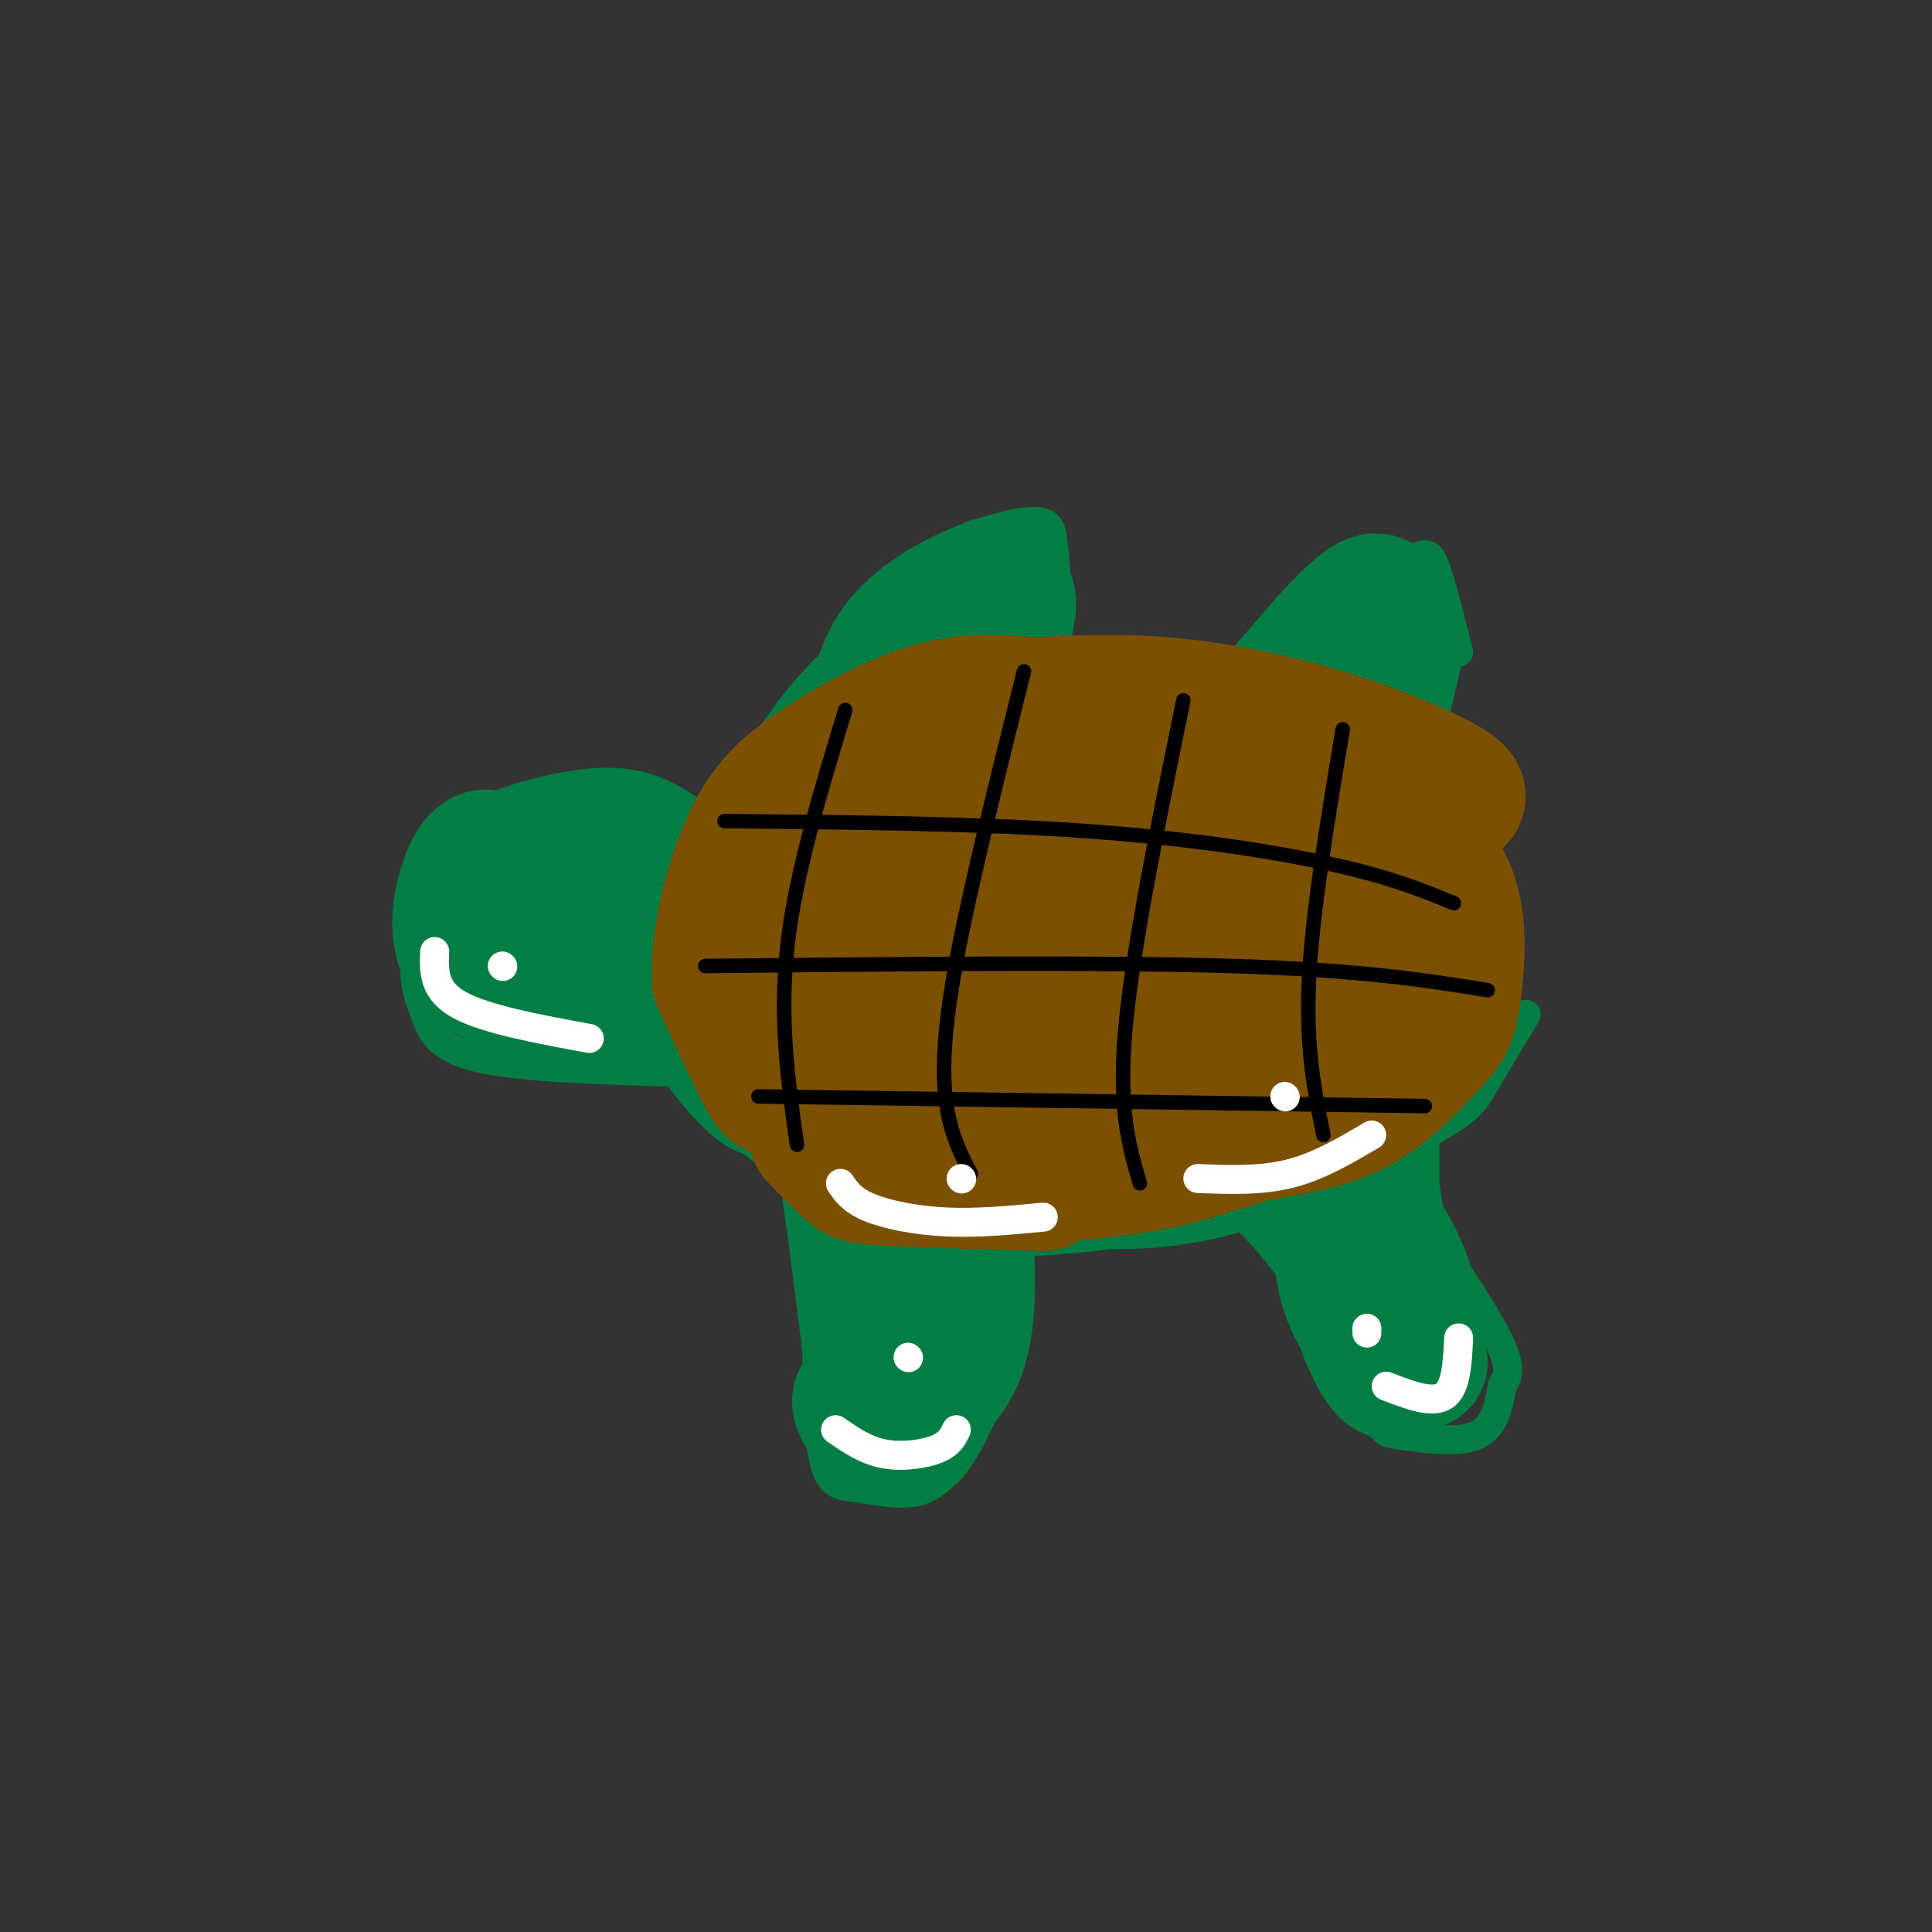 <svg viewBox='0 0 400 400' version='1.1' xmlns='http://www.w3.org/2000/svg' xmlns:xlink='http://www.w3.org/1999/xlink'><rect x="0" y="0" width="400" height="400" fill="#333333" stroke="none"/><g fill='none' stroke='#027D44' stroke-width='6' stroke-linecap='round' stroke-linejoin='round'><path d='M205,147c-6.299,0.199 -12.598,0.399 -20,2c-7.402,1.601 -15.909,4.604 -24,10c-8.091,5.396 -15.768,13.183 -20,21c-4.232,7.817 -5.021,15.662 -5,22c0.021,6.338 0.852,11.168 2,15c1.148,3.832 2.614,6.666 6,10c3.386,3.334 8.693,7.167 14,11'/><path d='M155,236c8.652,6.493 17.303,12.986 27,16c9.697,3.014 20.438,2.548 32,3c11.562,0.452 23.944,1.822 39,-2c15.056,-3.822 32.784,-12.837 42,-18c9.216,-5.163 9.919,-6.475 12,-10c2.081,-3.525 5.541,-9.262 9,-15'/><path d='M203,149c0.867,-1.133 1.733,-2.267 9,-3c7.267,-0.733 20.933,-1.067 35,2c14.067,3.067 28.533,9.533 43,16'/><path d='M290,164c8.853,4.099 9.486,6.346 11,10c1.514,3.654 3.907,8.715 6,14c2.093,5.285 3.884,10.796 4,15c0.116,4.204 -1.442,7.102 -3,10'/><path d='M308,213c-0.500,1.667 -0.250,0.833 0,0'/><path d='M177,252c-2.293,1.365 -4.587,2.730 -6,12c-1.413,9.270 -1.946,26.443 -1,35c0.946,8.557 3.370,8.496 7,9c3.630,0.504 8.466,1.573 12,1c3.534,-0.573 5.767,-2.786 8,-5'/><path d='M197,304c3.422,-4.289 7.978,-12.511 9,-21c1.022,-8.489 -1.489,-17.244 -4,-26'/><path d='M266,247c0.165,9.368 0.331,18.735 4,27c3.669,8.265 10.842,15.427 14,19c3.158,3.573 2.300,3.556 5,4c2.700,0.444 8.958,1.350 13,1c4.042,-0.350 5.869,-1.957 7,-4c1.131,-2.043 1.565,-4.521 2,-7'/><path d='M311,287c0.978,-1.933 2.422,-3.267 -1,-10c-3.422,-6.733 -11.711,-18.867 -20,-31'/><path d='M169,151c1.458,-7.794 2.915,-15.589 7,-22c4.085,-6.411 10.796,-11.440 18,-15c7.204,-3.560 14.901,-5.651 19,-6c4.099,-0.349 4.600,1.043 5,4c0.400,2.957 0.700,7.478 1,12'/><path d='M219,124c-1.167,5.333 -4.583,12.667 -8,20'/><path d='M259,148c2.565,-6.780 5.131,-13.560 11,-19c5.869,-5.440 15.042,-9.542 20,-12c4.958,-2.458 5.702,-3.274 7,0c1.298,3.274 3.149,10.637 5,18'/><path d='M301,131c0.000,0.000 -8.000,35.000 -8,35'/><path d='M139,179c-6.935,-3.083 -13.869,-6.167 -21,-7c-7.131,-0.833 -14.458,0.583 -19,2c-4.542,1.417 -6.298,2.833 -8,7c-1.702,4.167 -3.351,11.083 -5,18'/><path d='M86,199c-0.488,4.774 0.792,7.708 2,11c1.208,3.292 2.345,6.940 11,9c8.655,2.060 24.827,2.530 41,3'/></g>
<g fill='none' stroke='#027D44' stroke-width='28' stroke-linecap='round' stroke-linejoin='round'><path d='M202,183c-6.563,3.369 -13.127,6.738 -16,10c-2.873,3.262 -2.056,6.418 -2,9c0.056,2.582 -0.648,4.592 3,6c3.648,1.408 11.647,2.215 17,2c5.353,-0.215 8.058,-1.450 13,-5c4.942,-3.550 12.120,-9.413 16,-15c3.880,-5.587 4.461,-10.899 4,-14c-0.461,-3.101 -1.963,-3.993 -4,-5c-2.037,-1.007 -4.610,-2.129 -10,-2c-5.390,0.129 -13.599,1.509 -21,6c-7.401,4.491 -13.994,12.094 -17,17c-3.006,4.906 -2.426,7.117 -3,11c-0.574,3.883 -2.303,9.439 4,12c6.303,2.561 20.639,2.125 30,-2c9.361,-4.125 13.746,-11.941 16,-17c2.254,-5.059 2.376,-7.362 2,-10c-0.376,-2.638 -1.250,-5.611 -6,-8c-4.750,-2.389 -13.375,-4.195 -22,-6'/><path d='M206,172c-8.848,0.009 -19.967,3.033 -27,6c-7.033,2.967 -9.980,5.878 -13,9c-3.020,3.122 -6.115,6.457 -7,11c-0.885,4.543 0.438,10.294 2,14c1.562,3.706 3.362,5.365 8,7c4.638,1.635 12.114,3.245 18,2c5.886,-1.245 10.183,-5.347 13,-9c2.817,-3.653 4.155,-6.858 5,-10c0.845,-3.142 1.199,-6.220 0,-10c-1.199,-3.780 -3.949,-8.263 -7,-11c-3.051,-2.737 -6.402,-3.729 -12,-4c-5.598,-0.271 -13.443,0.180 -20,2c-6.557,1.820 -11.825,5.010 -15,11c-3.175,5.990 -4.257,14.779 -3,21c1.257,6.221 4.852,9.874 7,12c2.148,2.126 2.847,2.726 5,3c2.153,0.274 5.758,0.221 9,-3c3.242,-3.221 6.121,-9.611 9,-16'/><path d='M178,207c0.556,-3.518 -2.555,-4.313 -7,-4c-4.445,0.313 -10.225,1.735 -13,0c-2.775,-1.735 -2.545,-6.625 -2,-10c0.545,-3.375 1.404,-5.235 6,-10c4.596,-4.765 12.930,-12.437 21,-17c8.070,-4.563 15.877,-6.018 22,-6c6.123,0.018 10.561,1.509 15,3'/><path d='M220,163c21.444,2.467 67.556,7.133 67,8c-0.556,0.867 -47.778,-2.067 -95,-5'/><path d='M192,166c-17.821,-1.619 -14.875,-3.167 -16,0c-1.125,3.167 -6.321,11.048 -17,17c-10.679,5.952 -26.839,9.976 -43,14'/><path d='M116,197c-9.288,-1.578 -11.007,-12.524 -13,-17c-1.993,-4.476 -4.261,-2.484 -6,2c-1.739,4.484 -2.951,11.460 0,16c2.951,4.540 10.064,6.645 16,7c5.936,0.355 10.696,-1.042 16,-4c5.304,-2.958 11.152,-7.479 17,-12'/><path d='M146,189c2.875,-3.187 1.563,-5.154 -2,-7c-3.563,-1.846 -9.377,-3.572 -18,-2c-8.623,1.572 -20.053,6.442 -24,10c-3.947,3.558 -0.409,5.804 2,9c2.409,3.196 3.688,7.342 8,9c4.312,1.658 11.656,0.829 19,0'/><path d='M131,208c4.722,-0.868 7.025,-3.039 8,-5c0.975,-1.961 0.620,-3.713 -2,-6c-2.620,-2.287 -7.506,-5.108 -15,-6c-7.494,-0.892 -17.594,0.144 -22,-1c-4.406,-1.144 -3.116,-4.470 -1,-7c2.116,-2.530 5.058,-4.265 8,-6'/><path d='M107,177c4.512,-1.905 11.792,-3.667 17,-4c5.208,-0.333 8.345,0.762 13,4c4.655,3.238 10.827,8.619 17,14'/><path d='M154,191c3.463,4.982 3.619,10.439 13,-3c9.381,-13.439 27.987,-45.772 35,-59c7.013,-13.228 2.432,-7.351 -2,-2c-4.432,5.351 -8.716,10.175 -13,15'/><path d='M187,142c-3.968,5.052 -7.387,10.182 -10,16c-2.613,5.818 -4.420,12.323 -3,14c1.420,1.677 6.065,-1.473 10,-5c3.935,-3.527 7.158,-7.430 11,-13c3.842,-5.570 8.304,-12.807 11,-19c2.696,-6.193 3.628,-11.341 2,-12c-1.628,-0.659 -5.814,3.170 -10,7'/><path d='M198,130c-5.584,4.170 -14.543,11.095 -21,18c-6.457,6.905 -10.411,13.789 -15,22c-4.589,8.211 -9.812,17.749 -11,23c-1.188,5.251 1.661,6.215 4,7c2.339,0.785 4.170,1.393 6,2'/><path d='M161,202c2.756,1.733 6.644,5.067 10,18c3.356,12.933 6.178,35.467 9,58'/><path d='M180,278c0.767,11.308 -1.815,10.578 -2,12c-0.185,1.422 2.028,4.994 5,5c2.972,0.006 6.704,-3.555 10,-7c3.296,-3.445 6.157,-6.774 7,-16c0.843,-9.226 -0.330,-24.350 -2,-33c-1.670,-8.650 -3.835,-10.825 -6,-13'/><path d='M192,226c-2.143,5.167 -4.500,24.583 -3,26c1.500,1.417 6.857,-15.167 15,-23c8.143,-7.833 19.071,-6.917 30,-6'/><path d='M234,223c8.726,0.917 15.542,6.208 23,13c7.458,6.792 15.560,15.083 20,22c4.440,6.917 5.220,12.458 6,18'/><path d='M283,276c1.933,4.797 3.766,7.791 5,8c1.234,0.209 1.871,-2.367 3,-6c1.129,-3.633 2.751,-8.324 -3,-19c-5.751,-10.676 -18.876,-27.338 -32,-44'/><path d='M256,215c0.833,3.833 18.917,35.417 37,67'/><path d='M293,282c-0.131,-2.548 -18.958,-42.417 -31,-58c-12.042,-15.583 -17.298,-6.881 -24,0c-6.702,6.881 -14.851,11.940 -23,17'/><path d='M215,241c-10.667,3.714 -25.833,4.500 -24,5c1.833,0.500 20.667,0.714 35,-1c14.333,-1.714 24.167,-5.357 34,-9'/><path d='M260,236c7.245,-1.767 8.359,-1.683 12,-4c3.641,-2.317 9.811,-7.033 14,-12c4.189,-4.967 6.397,-10.183 8,-17c1.603,-6.817 2.601,-15.233 0,-21c-2.601,-5.767 -8.800,-8.883 -15,-12'/><path d='M279,170c-0.272,-0.609 6.549,3.870 11,10c4.451,6.130 6.533,13.911 8,18c1.467,4.089 2.318,4.485 0,10c-2.318,5.515 -7.805,16.147 -14,22c-6.195,5.853 -13.097,6.926 -20,8'/><path d='M264,238c1.379,-11.304 14.828,-43.565 17,-55c2.172,-11.435 -6.933,-2.044 -16,8c-9.067,10.044 -18.095,20.743 -22,26c-3.905,5.257 -2.687,5.074 2,2c4.687,-3.074 12.844,-9.037 21,-15'/><path d='M266,204c4.860,-3.202 6.509,-3.707 10,-8c3.491,-4.293 8.825,-12.374 6,-15c-2.825,-2.626 -13.809,0.203 -25,7c-11.191,6.797 -22.590,17.561 -22,19c0.590,1.439 13.169,-6.446 22,-18c8.831,-11.554 13.916,-26.777 19,-42'/><path d='M276,147c4.289,-12.044 5.511,-21.156 5,-19c-0.511,2.156 -2.756,15.578 -5,29'/><path d='M276,157c2.289,-3.089 10.511,-25.311 10,-31c-0.511,-5.689 -9.756,5.156 -19,16'/><path d='M267,142c-6.560,8.595 -13.458,22.083 -17,28c-3.542,5.917 -3.726,4.262 -6,3c-2.274,-1.262 -6.637,-2.131 -11,-3'/><path d='M233,170c-3.026,-0.656 -5.089,-0.794 -7,-4c-1.911,-3.206 -3.668,-9.478 -2,-13c1.668,-3.522 6.762,-4.292 14,-2c7.238,2.292 16.619,7.646 26,13'/><path d='M264,164c5.548,1.845 6.417,-0.042 9,4c2.583,4.042 6.881,14.012 9,28c2.119,13.988 2.060,31.994 2,50'/><path d='M284,246c2.000,14.333 6.000,25.167 10,36'/></g>
<g fill='none' stroke='#7C5002' stroke-width='28' stroke-linecap='round' stroke-linejoin='round'><path d='M172,167c-3.106,3.194 -6.213,6.387 -9,13c-2.787,6.613 -5.256,16.645 -4,20c1.256,3.355 6.237,0.035 10,-2c3.763,-2.035 6.307,-2.783 11,-9c4.693,-6.217 11.536,-17.904 13,-23c1.464,-5.096 -2.452,-3.603 -6,-3c-3.548,0.603 -6.728,0.315 -11,6c-4.272,5.685 -9.636,17.342 -15,29'/><path d='M161,198c-2.075,6.882 0.237,9.587 2,12c1.763,2.413 2.976,4.533 7,6c4.024,1.467 10.859,2.280 19,-1c8.141,-3.280 17.589,-10.653 23,-16c5.411,-5.347 6.786,-8.669 8,-12c1.214,-3.331 2.266,-6.672 2,-10c-0.266,-3.328 -1.849,-6.644 -6,-9c-4.151,-2.356 -10.869,-3.752 -16,-4c-5.131,-0.248 -8.673,0.652 -13,3c-4.327,2.348 -9.438,6.145 -14,9c-4.562,2.855 -8.574,4.769 -9,13c-0.426,8.231 2.736,22.780 8,30c5.264,7.220 12.632,7.110 20,7'/><path d='M192,226c8.678,-1.289 20.371,-8.012 28,-15c7.629,-6.988 11.192,-14.242 14,-19c2.808,-4.758 4.860,-7.020 2,-11c-2.860,-3.980 -10.631,-9.678 -18,-12c-7.369,-2.322 -14.335,-1.270 -19,-1c-4.665,0.270 -7.030,-0.244 -14,4c-6.970,4.244 -18.544,13.245 -24,19c-5.456,5.755 -4.795,8.265 -5,12c-0.205,3.735 -1.276,8.697 3,11c4.276,2.303 13.899,1.947 19,0c5.101,-1.947 5.681,-5.486 7,-7c1.319,-1.514 3.377,-1.004 4,-6c0.623,-4.996 -0.188,-15.498 -1,-26'/><path d='M188,175c-0.819,-5.691 -2.367,-6.917 -5,-8c-2.633,-1.083 -6.352,-2.021 -10,-1c-3.648,1.021 -7.225,4.003 -9,5c-1.775,0.997 -1.747,0.008 -3,9c-1.253,8.992 -3.786,27.963 -2,37c1.786,9.037 7.890,8.139 15,9c7.110,0.861 15.226,3.482 28,-3c12.774,-6.482 30.208,-22.067 39,-33c8.792,-10.933 8.944,-17.213 8,-22c-0.944,-4.787 -2.984,-8.082 -6,-10c-3.016,-1.918 -7.008,-2.459 -11,-3'/><path d='M232,155c-4.579,-0.678 -10.526,-0.873 -20,2c-9.474,2.873 -22.476,8.814 -30,16c-7.524,7.186 -9.571,15.619 -9,21c0.571,5.381 3.760,7.712 5,10c1.240,2.288 0.530,4.535 9,6c8.470,1.465 26.119,2.149 37,2c10.881,-0.149 14.993,-1.131 24,-6c9.007,-4.869 22.908,-13.624 30,-18c7.092,-4.376 7.376,-4.374 -3,-7c-10.376,-2.626 -31.410,-7.879 -42,-10c-10.590,-2.121 -10.736,-1.109 -16,1c-5.264,2.109 -15.647,5.317 -23,9c-7.353,3.683 -11.677,7.842 -16,12'/><path d='M178,193c-4.595,4.669 -8.084,10.341 -7,16c1.084,5.659 6.739,11.305 21,13c14.261,1.695 37.126,-0.560 53,-4c15.874,-3.440 24.757,-8.064 30,-12c5.243,-3.936 6.844,-7.182 2,-12c-4.844,-4.818 -16.135,-11.206 -23,-14c-6.865,-2.794 -9.303,-1.992 -14,-2c-4.697,-0.008 -11.651,-0.826 -20,1c-8.349,1.826 -18.091,6.295 -25,11c-6.909,4.705 -10.984,9.645 -13,15c-2.016,5.355 -1.973,11.126 -2,15c-0.027,3.874 -0.123,5.851 3,9c3.123,3.149 9.464,7.471 15,10c5.536,2.529 10.268,3.264 15,4'/><path d='M213,243c7.923,0.290 20.230,-0.984 29,-3c8.770,-2.016 14.003,-4.774 19,-7c4.997,-2.226 9.757,-3.919 16,-9c6.243,-5.081 13.968,-13.550 16,-18c2.032,-4.450 -1.628,-4.880 -4,-7c-2.372,-2.120 -3.456,-5.929 -14,-8c-10.544,-2.071 -30.548,-2.403 -41,-1c-10.452,1.403 -11.352,4.540 -14,8c-2.648,3.460 -7.043,7.244 -9,11c-1.957,3.756 -1.476,7.485 -1,11c0.476,3.515 0.945,6.815 8,10c7.055,3.185 20.695,6.256 28,7c7.305,0.744 8.274,-0.838 13,-2c4.726,-1.162 13.207,-1.903 20,-5c6.793,-3.097 11.896,-8.548 17,-14'/><path d='M296,216c3.663,-3.632 4.322,-5.714 5,-11c0.678,-5.286 1.375,-13.778 -1,-20c-2.375,-6.222 -7.822,-10.173 -12,-13c-4.178,-2.827 -7.086,-4.530 -14,-8c-6.914,-3.470 -17.832,-8.706 -33,-9c-15.168,-0.294 -34.584,4.353 -54,9'/><path d='M187,164c-10.868,2.938 -11.039,5.785 -14,10c-2.961,4.215 -8.711,9.800 -11,19c-2.289,9.200 -1.116,22.015 -1,28c0.116,5.985 -0.824,5.138 -3,1c-2.176,-4.138 -5.588,-11.569 -9,-19'/><path d='M149,203c-0.566,-8.499 2.518,-20.247 6,-28c3.482,-7.753 7.360,-11.510 14,-16c6.640,-4.490 16.040,-9.711 24,-12c7.960,-2.289 14.480,-1.644 21,-1'/><path d='M214,146c7.915,-0.429 17.204,-1.002 28,0c10.796,1.002 23.099,3.577 34,7c10.901,3.423 20.400,7.692 24,10c3.600,2.308 1.300,2.654 -1,3'/><path d='M169,235c2.644,2.756 5.289,5.511 7,7c1.711,1.489 2.489,1.711 9,2c6.511,0.289 18.756,0.644 31,1'/></g>
<g fill='none' stroke='#000000' stroke-width='3' stroke-linecap='round' stroke-linejoin='round'><path d='M175,147c-5.167,17.000 -10.333,34.000 -12,49c-1.667,15.000 0.167,28.000 2,41'/><path d='M212,139c-5.578,22.311 -11.156,44.622 -14,60c-2.844,15.378 -2.956,23.822 -2,30c0.956,6.178 2.978,10.089 5,14'/><path d='M245,145c-5.250,25.667 -10.500,51.333 -12,68c-1.500,16.667 0.750,24.333 3,32'/><path d='M278,151c-3.167,19.000 -6.333,38.000 -7,52c-0.667,14.000 1.167,23.000 3,32'/><path d='M150,170c26.022,0.244 52.044,0.489 74,2c21.956,1.511 39.844,4.289 52,7c12.156,2.711 18.578,5.356 25,8'/><path d='M146,200c41.000,-0.417 82.000,-0.833 109,0c27.000,0.833 40.000,2.917 53,5'/><path d='M157,227c0.000,0.000 138.000,2.000 138,2'/></g>
<g fill='none' stroke='#FFFFFF' stroke-width='6' stroke-linecap='round' stroke-linejoin='round'><path d='M287,287c4.750,1.833 9.500,3.667 12,2c2.500,-1.667 2.750,-6.833 3,-12'/><path d='M283,276c0.000,0.000 0.000,-1.000 0,-1'/><path d='M173,296c3.089,2.133 6.178,4.267 10,5c3.822,0.733 8.378,0.067 11,-1c2.622,-1.067 3.311,-2.533 4,-4'/><path d='M188,281c0.000,0.000 0.100,0.100 0.1,0.1'/><path d='M90,197c-0.167,4.000 -0.333,8.000 5,11c5.333,3.000 16.167,5.000 27,7'/><path d='M104,200c0.000,0.000 0.100,0.100 0.1,0.1'/><path d='M174,245c1.200,1.756 2.400,3.511 6,5c3.600,1.489 9.600,2.711 16,3c6.400,0.289 13.200,-0.356 20,-1'/><path d='M199,244c0.000,0.000 0.100,0.100 0.1,0.1'/><path d='M248,244c6.500,0.250 13.000,0.500 19,-1c6.000,-1.500 11.500,-4.750 17,-8'/><path d='M266,227c0.000,0.000 0.100,0.100 0.1,0.1'/></g>
</svg>